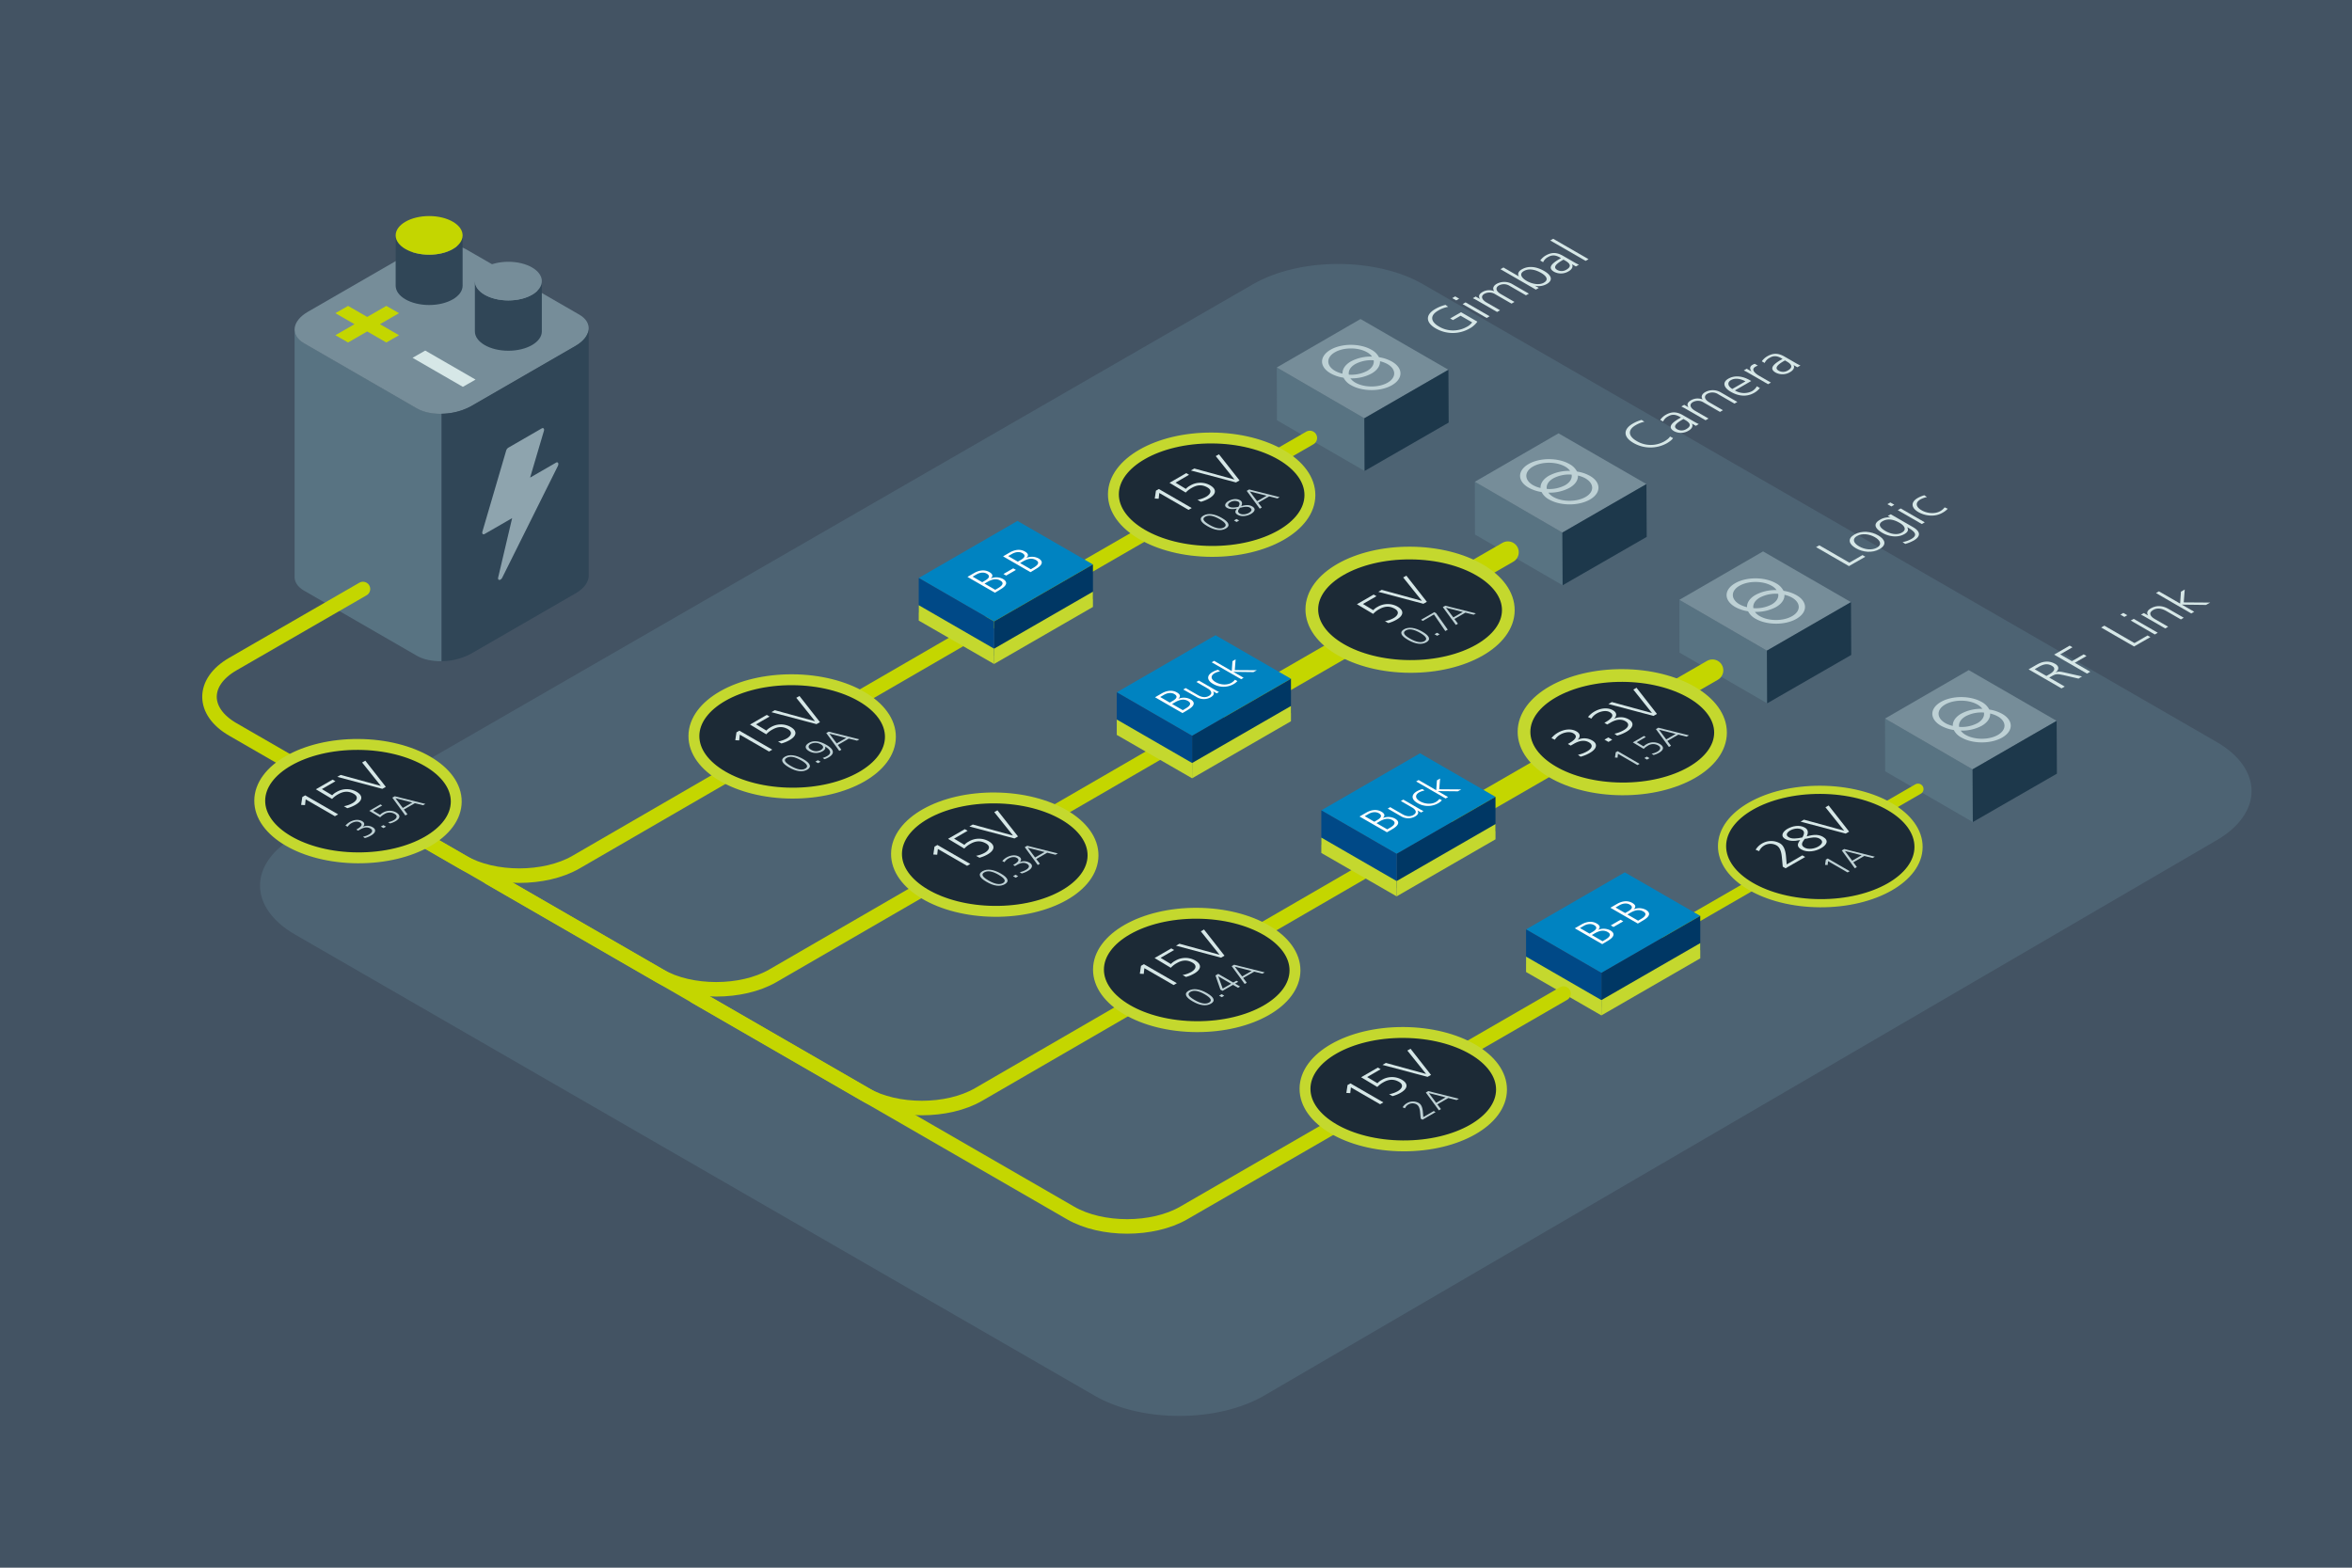 <svg xmlns="http://www.w3.org/2000/svg" viewBox="0 0 1296 864"><defs><style>.cls-1{fill:#435363;}.cls-2{fill:#4d6373;}.cls-10,.cls-15,.cls-19,.cls-3{fill:none;}.cls-10,.cls-19,.cls-3{stroke:#c4d600;stroke-miterlimit:10;}.cls-10,.cls-19,.cls-21,.cls-22,.cls-3,.cls-4{stroke-linecap:round;}.cls-3{stroke-width:8px;}.cls-21,.cls-22,.cls-4{fill:#1c2a36;stroke:#c4d82e;stroke-linejoin:round;}.cls-19,.cls-4{stroke-width:6px;}.cls-5{fill:#d6e7e7;}.cls-6{fill:#bed1d5;}.cls-7{fill:#587382;}.cls-8{fill:#768d99;}.cls-9{fill:#1d384b;}.cls-10{stroke-width:12px;}.cls-11{fill:#0083c1;}.cls-12{fill:#003764;}.cls-13{fill:#004987;}.cls-14{fill:#c4d82e;}.cls-16{fill:#304657;}.cls-17{fill:#8ea4ae;}.cls-18{fill:#c4d600;}.cls-20{fill:#fff;}.cls-21{stroke-width:7px;}.cls-22{stroke-width:4.5px;}</style></defs><g id="Background"><rect class="cls-1" width="1296" height="864"/><path class="cls-2" d="M696.73,769.07c-25.66,15-67.7,15.06-93.42.22L162.58,515.05c-25.73-14.84-25.73-39.12,0-54L690.49,156.61c25.73-14.84,67.83-14.84,93.55,0l437.29,252.26c25.72,14.84,25.78,39.23.13,54.19Z"/></g><g id="Layer_1" data-name="Layer 1"><path class="cls-3" d="M383.1,549.15l93.71,54.1c17.15,9.9,45.2,9.88,62.33,0l214-124"/><path class="cls-3" d="M269.77,483.72l93.71,54.1c17.15,9.9,45.2,9.88,62.33,0l214-123.95"/><path class="cls-3" d="M161.27,421.08,255,475.18c17.14,9.9,45.19,9.88,62.33,0l266.4-154.33"/><ellipse class="cls-4" cx="545.59" cy="468.85" rx="31.25" ry="54.14" transform="matrix(0.01, -1, 1, 0.01, 73.83, 1011.92)"/><path class="cls-5" d="M532.88,477.19l-16.11-9.3-.34,3.17-2.15-.11.65-4.34,1.6-.92,18.13,10.47Z"/><path class="cls-5" d="M537.83,471.66a15.2,15.2,0,0,0,4.79-1.68c2.37-1.37,3.47-3.51.67-5.13-2.5-1.44-5.24-1.71-8.62.24a13.23,13.23,0,0,0-3.33,2.58l-8.94-5.37,9.22-5.32,1.56.9-7.47,4.31,5.69,3.43a8.42,8.42,0,0,1,2.33-1.79,10.93,10.93,0,0,1,11-.22c4.08,2.36,3.21,5.11-.53,7.27a18,18,0,0,1-4.5,1.84Z"/><path class="cls-5" d="M559,462.09l-24.85-6.59,1.88-1.09,22.15,6.08-10.32-12.91,1.75-1L560.94,461Z"/><path class="cls-6" d="M543.59,486c-4-2.28-4.8-4.34-2.22-5.84s6.16-1,10.11,1.29,4.84,4.32,2.22,5.84S547.66,488.37,543.59,486Zm6.7-3.87c-3.48-2-6-2.43-7.9-1.36s-1.14,2.51,2.39,4.55,6.15,2.37,7.88,1.37S553.91,484.25,550.29,482.15Z"/><path class="cls-6" d="M559.65,483.73l-1.46-.84,1.4-.8,1.45.84Z"/><path class="cls-6" d="M561.92,480.68a11.21,11.21,0,0,0,3.46-1.32c1.6-.92,2.31-2.25.56-3.26-1.53-.88-3.36-.7-5.51.54l-1.17.68-1-.6.46-.27c2.91-1.68,3-2.82,1.51-3.67s-3.39-.3-4.72.46a5.81,5.81,0,0,0-2,1.92l-1.23-.59a8.64,8.64,0,0,1,2.35-2c2.1-1.21,4.76-1.66,6.82-.47,1.44.83,1.53,2,.4,3.11l0,0a5.76,5.76,0,0,1,5.43.25c2.16,1.25,1.59,3.1-.86,4.51a13.22,13.22,0,0,1-3.44,1.43Z"/><path class="cls-6" d="M581.59,471.07l-4.53-1.13-6.06,3.5,2,2.62-1.16.66-7.17-9.82,1.34-.78,16.87,4.23Zm-15.24-3.85,4,5.36,5.22-3Z"/><ellipse class="cls-4" cx="436.47" cy="405.85" rx="31.25" ry="54.14" transform="translate(28.29 840.14) rotate(-89.69)"/><path class="cls-5" d="M423.76,414.19l-16.11-9.3-.34,3.17-2.15-.11.65-4.34,1.6-.92,18.13,10.47Z"/><path class="cls-5" d="M428.71,408.66A15.2,15.2,0,0,0,433.5,407c2.37-1.37,3.47-3.51.67-5.13-2.49-1.44-5.24-1.71-8.62.24a13.23,13.23,0,0,0-3.33,2.58l-8.94-5.37L422.5,394l1.56.9-7.47,4.31,5.7,3.43a8.19,8.19,0,0,1,2.32-1.79,10.93,10.93,0,0,1,11-.22c4.08,2.36,3.21,5.11-.53,7.27a18,18,0,0,1-4.5,1.84Z"/><path class="cls-5" d="M449.91,399.09l-24.85-6.59,1.88-1.09,22.16,6.08-10.33-12.91,1.76-1L451.82,398Z"/><path class="cls-6" d="M434.69,422.9c-3.95-2.28-4.81-4.35-2.23-5.84s6.16-1,10.11,1.28,4.85,4.33,2.23,5.84S438.76,425.25,434.69,422.9Zm6.7-3.87c-3.48-2-6-2.43-7.9-1.36s-1.15,2.5,2.39,4.54,6.14,2.38,7.88,1.37S445,421.12,441.39,419Z"/><path class="cls-6" d="M450.74,420.61l-1.45-.84,1.39-.8,1.46.83Z"/><path class="cls-6" d="M454.66,411.49c.37.89-.11,1.78-1.33,2.49a7.54,7.54,0,0,1-7.52,0c-2.39-1.38-2.5-3.15-.05-4.56s5.69-1.17,9.57,1.07c4.35,2.51,4.74,4.91,1.21,6.94a13.17,13.17,0,0,1-2.22,1l-1-.72a9.14,9.14,0,0,0,2.41-1c3.31-1.9,1.12-4-1-5.22ZM446.74,410c-1.63.94-1.56,2.2.18,3.2a5.24,5.24,0,0,0,5.37.16c1.7-1,1.66-2.2,0-3.13A5.82,5.82,0,0,0,446.74,410Z"/><path class="cls-6" d="M472.25,408.19l-4.53-1.12-6.06,3.5,1.95,2.61-1.15.67L455.29,404l1.34-.77,16.86,4.23ZM457,404.34l4.05,5.37,5.22-3Z"/><ellipse class="cls-4" cx="659.39" cy="534.55" rx="31.25" ry="54.14" transform="translate(121.31 1191.06) rotate(-89.69)"/><path class="cls-5" d="M646.68,542.89l-16.11-9.3-.35,3.17-2.15-.11.65-4.34,1.6-.92,18.14,10.47Z"/><path class="cls-5" d="M651.63,537.36a15,15,0,0,0,4.78-1.68c2.38-1.37,3.48-3.51.67-5.13-2.49-1.44-5.24-1.71-8.62.24a13.6,13.6,0,0,0-3.33,2.58L636.2,528l9.21-5.32,1.56.9-7.46,4.31,5.69,3.43a8.34,8.34,0,0,1,2.32-1.79,10.93,10.93,0,0,1,11-.22c4.08,2.36,3.22,5.11-.53,7.27a17.66,17.66,0,0,1-4.5,1.84Z"/><path class="cls-5" d="M672.82,527.79,648,521.2l1.89-1.09L672,526.19l-10.32-12.91,1.75-1,11.29,14.42Z"/><path class="cls-6" d="M657.14,551.87c-3.95-2.29-4.8-4.35-2.22-5.84s6.16-1,10.11,1.28,4.84,4.33,2.22,5.84S661.21,554.22,657.14,551.87Zm6.7-3.87c-3.48-2-6-2.44-7.9-1.36s-1.14,2.5,2.39,4.54,6.14,2.37,7.88,1.37S667.46,550.09,663.84,548Z"/><path class="cls-6" d="M673.2,549.58l-1.46-.84,1.4-.81,1.45.84Z"/><path class="cls-6" d="M682.18,544.39l-2.79-1.61-5.74,3.31-1.18-.68-2.71-7.81,1.51-.87,8.27,4.77,1.77-1,1,.6-1.78,1,2.79,1.61Zm-10.9-6.29,0,0,2.46,6.75,4.65-2.69Z"/><path class="cls-6" d="M695.63,536.63l-4.53-1.13L685,539l2,2.62-1.16.66-7.16-9.82,1.34-.78,16.86,4.23Zm-15.23-3.85,4.05,5.36,5.22-3Z"/><polygon class="cls-7" points="812.74 294.6 861.04 322.56 860.9 293.52 812.66 265.52 812.74 294.6"/><polygon class="cls-8" points="858.78 238.82 812.66 265.52 860.9 293.52 907.23 266.79 858.78 238.82"/><polygon class="cls-9" points="907.37 295.89 861.04 322.56 860.9 293.52 907.23 266.79 907.37 295.89"/><line class="cls-10" x1="679.4" y1="391.81" x2="830.87" y2="304.37"/><polygon class="cls-7" points="925.44 359.67 973.74 387.63 973.6 358.59 925.36 330.59 925.44 359.67"/><polygon class="cls-8" points="971.49 303.89 925.36 330.59 973.6 358.59 1019.93 331.86 971.49 303.89"/><polygon class="cls-9" points="1020.07 360.96 973.74 387.63 973.6 358.59 1019.93 331.86 1020.07 360.96"/><line class="cls-10" x1="804.7" y1="449.62" x2="943.58" y2="369.44"/><polygon class="cls-7" points="1038.77 425.1 1087.07 453.06 1086.93 424.01 1038.69 396.02 1038.77 425.1"/><polygon class="cls-8" points="1084.82 369.32 1038.69 396.02 1086.93 424.01 1133.26 397.29 1084.82 369.32"/><polygon class="cls-9" points="1133.4 426.39 1087.07 453.06 1086.93 424.01 1133.26 397.29 1133.4 426.39"/><polygon class="cls-11" points="728.07 446.61 769.57 470.58 824.05 439.17 782.47 415.16 728.07 446.61"/><polygon class="cls-12" points="824.05 458.07 824.05 439.17 769.57 470.58 769.57 489.51 824.05 458.07"/><polygon class="cls-13" points="728.07 465.59 728.07 446.61 769.57 470.58 769.57 489.51 728.07 465.59"/><polygon class="cls-14" points="824.05 462.57 824.05 454.17 769.57 485.58 769.57 494.01 824.05 462.57"/><polygon class="cls-14" points="728.07 470.09 728.07 461.61 769.57 485.58 769.57 494.01 728.07 470.09"/><polygon class="cls-11" points="615.36 381.54 656.87 405.51 711.35 374.09 669.76 350.09 615.36 381.54"/><polygon class="cls-12" points="711.35 393 711.35 374.09 656.87 405.51 656.87 424.44 711.35 393"/><polygon class="cls-13" points="615.36 400.52 615.36 381.54 656.87 405.51 656.87 424.44 615.36 400.52"/><polygon class="cls-14" points="711.35 397.5 711.35 389.09 656.87 420.51 656.87 428.94 711.35 397.5"/><polygon class="cls-14" points="615.36 405.02 615.36 396.54 656.87 420.51 656.87 428.94 615.36 405.02"/><path class="cls-15" d="M229.71,361.42,167.49,325.5c-7.66-4.43-6.69-12.22,2.15-17.33L227,275.06c8.85-5.1,22.35-5.66,30-1.24l62.22,35.92c7.66,4.42,6.69,12.22-2.15,17.33l-57.35,33.11C250.87,365.28,237.37,365.84,229.71,361.42Z"/><path class="cls-7" d="M229.71,225l-62.22-35.92c-3.58-2.07-5.27-4.87-5.16-7.79h0V317.62h0c-.15,2.95,1.55,5.79,5.16,7.88l62.22,35.92c3.61,2.09,8.53,3.06,13.65,3V228C238.24,228.07,233.32,227.09,229.71,225Z"/><path class="cls-8" d="M229.71,225.09l-62.22-35.92c-7.66-4.43-6.69-12.22,2.15-17.33L227,138.73c8.85-5.1,22.35-5.66,30-1.24l62.22,35.92c7.66,4.42,6.69,12.22-2.15,17.33l-57.35,33.11C250.87,229,237.37,229.51,229.71,225.09Z"/><path class="cls-16" d="M324.38,181.2c-.17,3.31-2.64,6.75-7.31,9.45l-57.35,33.11A34.74,34.74,0,0,1,243.36,228V364.4a34.86,34.86,0,0,0,16.36-4.22l57.35-33.11c4.67-2.7,7.14-6.15,7.31-9.45h0V181.2Z"/><path class="cls-17" d="M306.35,255l-14.25,8.22,7.6-25.73c.35-1.19-.28-1.91-1.21-1.37l-18.38,10.61a2.87,2.87,0,0,0-1.21,1.64l-13.07,44.56c-.35,1.19.29,1.9,1.22,1.36l15.15-8.74-7.68,32.66c-.43,1.83,1.37,1.89,2.27.07l30.59-61.43C308.06,255.46,307.45,254.35,306.35,255Z"/><path class="cls-16" d="M280.11,165.57c-10.18,0-18.44-4.77-18.44-10.65v27.73c0,5.88,8.26,10.65,18.44,10.65s18.45-4.77,18.45-10.65V154.92C298.56,160.8,290.3,165.57,280.11,165.57Z"/><path class="cls-8" d="M280.11,165.57c-10.18,0-18.44-4.77-18.44-10.65s8.26-10.65,18.44-10.65,18.45,4.77,18.45,10.65S290.3,165.57,280.11,165.57Z"/><path class="cls-16" d="M236.47,140.37c-10.19,0-18.45-4.77-18.45-10.65v27.73c0,5.88,8.26,10.65,18.45,10.65s18.44-4.77,18.44-10.65V129.72C254.91,135.6,246.65,140.37,236.47,140.37Z"/><path class="cls-18" d="M236.47,140.37c-10.19,0-18.45-4.77-18.45-10.65s8.26-10.65,18.45-10.65,18.44,4.77,18.44,10.65S246.65,140.37,236.47,140.37Z"/><path class="cls-18" d="M184.8,184.75l10.53-6.08-10.53-6.08,7-4,10.54,6.08,10.53-6.08,7,4-10.53,6.08,10.53,6.08-7,4-10.53-6.08-10.54,6.08Z"/><path class="cls-5" d="M227.32,197.2l7-4,27.72,16-7,4Z"/><line class="cls-19" x1="918.09" y1="515.01" x2="1056.9" y2="434.87"/><path class="cls-20" d="M764.23,458.68,749.12,450l3.59-2.07c3-1.76,6-2,8.46-.59,1.93,1.12,2.19,2.29.71,3.57l0,0a7.83,7.83,0,0,1,6.78.24c3,1.75,2,3.8-1.48,5.83Zm-5.32-6.75c2.71-1.56,2.44-2.81.84-3.73s-3.74-.72-5.74.44L752,449.83l5.3,3.06Zm7,4.28c3.12-1.8,3.09-3.19,1.36-4.19-2.17-1.25-4.41-.88-7.27.78l-1.51.86,5.91,3.42Z"/><path class="cls-20" d="M783.08,447.8l-2-1.14-.05,0c.87,1.3.38,2.35-1.32,3.34a7.72,7.72,0,0,1-7.94-.27l-7.1-4.1,1.36-.78,6.75,3.9c1.54.89,3.81,1.7,6,.45,2.52-1.46,1-3.2-.71-4.17l-6.17-3.56,1.35-.78,9.22,5.32c.46.27,1.48.8,1.91,1Z"/><path class="cls-20" d="M794.52,441.05a8.55,8.55,0,0,1-2.41,1.83,11.31,11.31,0,0,1-11.05-.29c-3.51-2-3.5-4.65-.36-6.46a13.33,13.33,0,0,1,3.08-1.28l1.19.81a10.77,10.77,0,0,0-2.93,1c-2.62,1.52-2.16,3.5.51,5,2.42,1.4,6.05,1.83,8.59.37a6.81,6.81,0,0,0,2-1.72Z"/><path class="cls-20" d="M803.33,436.11,792.24,436l5.67,3.28-1.35.78-16.24-9.37,1.36-.79,9.72,5.62.38-5.45,1.74-1-.47,5.91,12.15.09Z"/><path class="cls-20" d="M651.56,393l-15.1-8.72,3.59-2.08c3-1.75,6-2,8.45-.58,1.93,1.11,2.2,2.28.71,3.56l0,0a7.77,7.77,0,0,1,6.77.24c3,1.74,2,3.8-1.48,5.82Zm-5.32-6.75c2.71-1.57,2.45-2.81.84-3.74s-3.73-.71-5.73.44l-2.07,1.19,5.3,3.07Zm7,4.27c3.12-1.8,3.1-3.18,1.37-4.18-2.17-1.25-4.41-.88-7.27.77l-1.51.87,5.91,3.41Z"/><path class="cls-20" d="M670.41,382.11l-2-1.14,0,0c.87,1.29.38,2.35-1.32,3.33a7.69,7.69,0,0,1-7.94-.26L652,380l1.35-.78,6.75,3.9c1.54.88,3.81,1.7,6,.44,2.52-1.45,1-3.2-.71-4.16l-6.17-3.56,1.36-.78,9.22,5.32c.45.26,1.47.8,1.9,1Z"/><path class="cls-20" d="M681.85,375.35a8.86,8.86,0,0,1-2.4,1.84,11.31,11.31,0,0,1-11.05-.29c-3.51-2-3.5-4.65-.36-6.47a13.14,13.14,0,0,1,3.08-1.28l1.19.82a10.65,10.65,0,0,0-2.93,1c-2.63,1.51-2.16,3.49.5,5,2.42,1.4,6,1.83,8.59.37a7,7,0,0,0,2-1.72Z"/><path class="cls-20" d="M690.67,370.41l-11.1-.14,5.68,3.27-1.36.79L667.66,365l1.35-.78,9.72,5.61.38-5.44,1.74-1-.46,5.92,12.15.08Z"/><polygon class="cls-11" points="840.89 512.22 882.39 536.18 936.88 504.77 895.29 480.77 840.89 512.22"/><polygon class="cls-12" points="936.88 523.67 936.88 504.77 882.39 536.18 882.39 555.12 936.88 523.67"/><polygon class="cls-13" points="840.89 531.2 840.89 512.22 882.39 536.18 882.39 555.12 840.89 531.2"/><polygon class="cls-14" points="936.88 528.17 936.88 519.77 882.39 551.18 882.39 559.62 936.88 528.17"/><polygon class="cls-14" points="840.89 535.7 840.89 527.22 882.39 551.18 882.39 559.62 840.89 535.7"/><path class="cls-20" d="M882.86,520.34l-15.11-8.73,3.6-2.07c3-1.75,6-2,8.45-.58,1.93,1.11,2.19,2.28.71,3.56l0,0a7.8,7.8,0,0,1,6.78.23c3,1.75,2,3.81-1.48,5.83Zm-5.32-6.75c2.71-1.57,2.44-2.82.84-3.74s-3.74-.72-5.74.44l-2.06,1.19,5.3,3.06Zm7,4.27c3.12-1.8,3.09-3.19,1.36-4.18-2.16-1.25-4.41-.88-7.27.77l-1.5.87,5.9,3.41Z"/><path class="cls-20" d="M889.05,510.89l-1.49-.87,5.4-3.11,1.49.86Z"/><path class="cls-20" d="M902.47,509l-15.11-8.72,3.59-2.07c3-1.75,6-2,8.46-.59,1.93,1.12,2.19,2.29.71,3.57l0,0a7.83,7.83,0,0,1,6.78.24c3,1.75,2,3.8-1.48,5.83Zm-5.32-6.74c2.71-1.57,2.44-2.82.84-3.74s-3.74-.72-5.74.44l-2.06,1.19,5.3,3.06Zm7,4.27c3.12-1.8,3.09-3.19,1.36-4.19-2.17-1.25-4.41-.88-7.27.78l-1.51.87,5.91,3.41Z"/><ellipse class="cls-21" cx="776.94" cy="336.02" rx="31.25" ry="54.14" transform="translate(436.76 1111.16) rotate(-89.69)"/><path class="cls-5" d="M763.13,342.33a15.22,15.22,0,0,0,4.78-1.68c2.37-1.37,3.48-3.51.67-5.13-2.49-1.44-5.24-1.71-8.62.24a13.23,13.23,0,0,0-3.33,2.58L747.69,333l9.22-5.32,1.56.9L751,332.86l5.69,3.43A8.19,8.19,0,0,1,759,334.5a11,11,0,0,1,11-.22c4.08,2.36,3.21,5.11-.53,7.27a18.2,18.2,0,0,1-4.5,1.85Z"/><path class="cls-5" d="M784.32,332.76l-24.85-6.59,1.88-1.09,22.16,6.08-10.33-12.9,1.76-1,11.29,14.42Z"/><path class="cls-6" d="M775.85,352.67c-4-2.28-4.81-4.34-2.23-5.83s6.16-1,10.11,1.28,4.85,4.33,2.23,5.84S779.92,355,775.85,352.67Zm6.7-3.86c-3.49-2-6-2.44-7.9-1.36S773.5,350,777,352s6.14,2.37,7.88,1.37S786.17,350.9,782.55,348.81Z"/><path class="cls-6" d="M791.9,350.39l-1.45-.84,1.39-.81,1.46.84Z"/><path class="cls-6" d="M796.4,347.79l-6.26-9.15L784,342.2l-1-.6,7.34-4.23,1,.6,6.4,9.06Z"/><path class="cls-6" d="M812,338.76l-4.53-1.12-6.06,3.5,1.94,2.61-1.15.67-7.17-9.83,1.35-.77,16.86,4.23Zm-15.24-3.84,4.05,5.36,5.22-3Z"/><ellipse class="cls-22" cx="1002.98" cy="466.52" rx="31.25" ry="54.14" transform="translate(531.08 1466.98) rotate(-89.69)"/><path class="cls-5" d="M983.89,478.54l-1.56-.9-.5-5.32c-.33-3.53-1.29-5.49-3-6.45a6.87,6.87,0,0,0-6.5,0,6.78,6.78,0,0,0-3,3.23l-1.94-.77a9.7,9.7,0,0,1,3.32-3.33,9.9,9.9,0,0,1,10-.26c1.64.94,3,2.81,3.41,7.15l.38,4.52,8.63-5,1.56.9Z"/><path class="cls-5" d="M1004.55,461.24c3.41,2,2,4.45-1.16,6.25-2.86,1.66-7.49,2.59-10.82.67-2.28-1.32-2.55-2.82-.62-5.16-3.47.71-6.21.56-8.24-.61-3.07-1.77-1-4.33,1.19-5.58,2.73-1.58,6.61-2.41,9.63-.67,1.74,1,2.08,2.61,1,4.82C999.75,459.75,1002.24,459.91,1004.55,461.24Zm-11.65-4c-1.87-1.08-4.69-.56-6.47.47s-2.78,2.56-.78,3.72c1.68,1,4.14.81,7.48.12C994.42,459.42,994.33,458.08,992.9,457.26Zm1.56,5.07-.7,1c-1.13,1.56-1.2,2.8.57,3.82,2.1,1.21,5.49.63,7.5-.53,2.33-1.34,3.12-3.06.78-4.41-2.05-1.18-5-.49-7.2,0Z"/><path class="cls-5" d="M1017,459.42l-24.85-6.59,1.88-1.09,22.15,6.08-10.32-12.91,1.75-1,11.3,14.42Z"/><path class="cls-6" d="M1018.05,480.82l-10.74-6.2-.23,2.11-1.44-.07.44-2.89,1.06-.62,12.1,7Z"/><path class="cls-6" d="M1031.83,472.87l-4.54-1.13-6.06,3.5,1.95,2.62-1.15.66-7.17-9.82,1.34-.78,16.87,4.23ZM1016.59,469l4,5.36,5.22-3Z"/><ellipse class="cls-21" cx="893.86" cy="403.52" rx="31.25" ry="54.14" transform="translate(485.55 1295.2) rotate(-89.69)"/><path class="cls-5" d="M869.48,416a17.44,17.44,0,0,0,5.2-2c2.4-1.39,3.45-3.38.83-4.89-2.29-1.32-5-1.06-8.26.81l-1.76,1-1.56-.9.7-.4c4.37-2.52,4.46-4.23,2.25-5.5-2-1.16-5.08-.46-7.07.69a8.49,8.49,0,0,0-3.06,2.88l-1.85-.89a12.5,12.5,0,0,1,3.54-3c3.15-1.81,7.13-2.5,10.22-.71,2.16,1.24,2.3,3,.6,4.67l0,0a8.62,8.62,0,0,1,8.13.37c3.25,1.87,2.39,4.65-1.28,6.77a19.82,19.82,0,0,1-5.17,2.14Z"/><path class="cls-5" d="M886.29,408.9l-2.19-1.26,2.09-1.21,2.19,1.26Z"/><path class="cls-5" d="M889.6,404.37a17.22,17.22,0,0,0,5.19-2c2.41-1.38,3.46-3.37.83-4.89q-3.42-2-8.25.81l-1.76,1-1.56-.91.7-.4c4.36-2.52,4.46-4.22,2.25-5.5-2-1.15-5.08-.45-7.07.69a8.7,8.7,0,0,0-3.07,2.88l-1.84-.88a12.58,12.58,0,0,1,3.53-3c3.15-1.82,7.14-2.5,10.23-.71,2.16,1.24,2.29,3,.6,4.66l0,0a8.65,8.65,0,0,1,8.13.38c3.25,1.87,2.38,4.65-1.28,6.77a20.53,20.53,0,0,1-5.17,2.14Z"/><path class="cls-5" d="M911.12,394.56,886.27,388l1.89-1.08L910.31,393,900,380.05l1.76-1L913,393.45Z"/><path class="cls-6" d="M902.28,421.66l-10.74-6.2-.23,2.11-1.44-.07.44-2.89,1.07-.62,12.09,7Z"/><path class="cls-6" d="M907.51,418.64l-1.45-.84,1.39-.81,1.46.85Z"/><path class="cls-6" d="M910.05,415.39a9.91,9.91,0,0,0,3.19-1.12c1.59-.91,2.32-2.34.45-3.42a5.31,5.31,0,0,0-5.75.16,9.25,9.25,0,0,0-2.22,1.72l-6-3.58,6.15-3.55,1,.6-5,2.88,3.8,2.29a5.61,5.61,0,0,1,1.54-1.2,7.34,7.34,0,0,1,7.33-.15c2.72,1.57,2.14,3.41-.36,4.85a11.85,11.85,0,0,1-3,1.23Z"/><path class="cls-6" d="M929.35,406l-4.53-1.13-6.06,3.5,2,2.62-1.15.67-7.17-9.83,1.34-.77,16.86,4.22Zm-15.23-3.85,4,5.36,5.22-3Z"/><path class="cls-3" d="M200,324.62,128.29,366c-17.14,9.91-17.14,26.11,0,36l461.62,266.5c17.15,9.9,45.2,9.89,62.35,0L861.52,547.59"/><polygon class="cls-7" points="703.62 231.6 751.92 259.56 751.78 230.52 703.54 202.52 703.62 231.6"/><polygon class="cls-8" points="749.67 175.82 703.54 202.52 751.78 230.52 798.11 203.79 749.67 175.82"/><polygon class="cls-9" points="798.25 232.89 751.92 259.56 751.78 230.52 798.11 203.79 798.25 232.89"/><path class="cls-5" d="M804.81,174l-4.18,2.41-1.56-.9,6-3.44,9,5.2a13.06,13.06,0,0,1-4.46,3.87,18.67,18.67,0,0,1-18.5-.15c-5.45-3.16-5.91-7.42-.29-10.67a21,21,0,0,1,5.69-2.29l1.46,1.08a16.11,16.11,0,0,0-5.56,2.1c-4.75,2.74-4,6.18.49,8.75a15.19,15.19,0,0,0,15.12.29,8.7,8.7,0,0,0,3.18-2.58Z"/><path class="cls-5" d="M802.41,165.55l-2.19-1.26,1.63-.94,2.19,1.27Zm16.78,9.69-13.25-7.65,1.63-.94,13.25,7.65Z"/><path class="cls-5" d="M840.83,162.75l-8.83-5.1a5.9,5.9,0,0,0-6.12-.31c-1.83,1.06-1.93,3,1.27,4.82l7.35,4.24-1.62.94-8.84-5.1a5.89,5.89,0,0,0-6.11-.31c-2.07,1.2-1.62,3.16,1.21,4.79l7.41,4.28-1.63.93-11.17-6.45c-.54-.31-1.56-.84-2.18-1.14l1.57-.91,2.24,1.29h.08c-1-1.63-.33-2.78,1.5-3.84a7.3,7.3,0,0,1,6.32-.41l.05,0c-1.07-1.42-.48-3,1.41-4.05a8.75,8.75,0,0,1,8.57.15l9.15,5.28Z"/><path class="cls-5" d="M846.28,159.61l-19.49-11.25,1.63-.94,8.47,4.89.05,0c-.78-1.14-.43-2.69,1.56-3.84,3.64-2.1,8-1.63,12.36.87,4.1,2.37,5,5.12,1.51,7.14a9.05,9.05,0,0,1-6.52,1l-.05,0,2.1,1.22Zm2.8-9.27c-3-1.71-6.57-2.6-9.44-.94s-.93,4,1.64,5.44c2.8,1.62,6.77,2.48,9.43.95C853.21,154.34,852.61,152.38,849.08,150.34Z"/><path class="cls-5" d="M868.35,146.86l-2.13-1.23-.05,0c.81,1.27,0,2.83-1.74,3.83a8.08,8.08,0,0,1-8.08.34c-3.35-1.94-2.09-4.16,3-7.08l.8-.47-.7-.4c-2.84-1.63-4.78-1.14-6.38-.22a6,6,0,0,0-2.78,2.87l-1.58-.92a9.34,9.34,0,0,1,3-2.76c3.43-2,6.31-1.69,9.53.17l6.73,3.88c.44.26,1.51.81,2.05,1Zm-6.83-3.77-.75.44c-4.9,2.83-4.35,4.28-2.69,5.24a5,5,0,0,0,5.13-.2c2-1.18,3-2.79-.7-4.9Z"/><path class="cls-5" d="M873.7,143.77l-19.49-11.24,1.63-.94,19.48,11.25Z"/><path class="cls-5" d="M921.85,241.43c-.3.75-1.77,1.93-3.35,2.84a18.63,18.63,0,0,1-18.49-.19c-5.54-3.19-5.79-7.45-.27-10.64a18.93,18.93,0,0,1,4.81-2l1.56,1a15.74,15.74,0,0,0-4.81,1.88c-4.59,2.65-4.06,6.09.49,8.72a15.17,15.17,0,0,0,15.15.31c1.6-.93,2.92-2,3.25-2.78Z"/><path class="cls-5" d="M934.46,234.7l-2.13-1.23-.06,0c.81,1.27,0,2.82-1.74,3.82a8.07,8.07,0,0,1-8.08.35c-3.35-1.94-2.09-4.17,3-7.09l.8-.46-.7-.4c-2.83-1.64-4.77-1.15-6.37-.23a6,6,0,0,0-2.78,2.87l-1.59-.91a9.4,9.4,0,0,1,3-2.77c3.43-2,6.31-1.69,9.53.17l6.73,3.89c.44.25,1.5.81,2,1Zm-6.84-3.77-.74.43c-4.91,2.83-4.36,4.29-2.7,5.25a5,5,0,0,0,5.13-.2c2-1.18,3-2.8-.7-4.91Z"/><path class="cls-5" d="M955.71,222.43l-8.84-5.1a5.88,5.88,0,0,0-6.11-.31c-1.83,1.06-1.93,3,1.27,4.81l7.35,4.25-1.63.94-8.83-5.1a5.85,5.85,0,0,0-6.11-.31c-2.07,1.19-1.62,3.15,1.21,4.79l7.41,4.27-1.63.94-11.17-6.45c-.55-.32-1.56-.84-2.18-1.14l1.57-.91,2.24,1.29h.07c-1-1.64-.32-2.79,1.51-3.84a7.26,7.26,0,0,1,6.32-.41l.05,0c-1.07-1.42-.48-3,1.41-4.05a8.7,8.7,0,0,1,8.57.15l9.14,5.28Z"/><path class="cls-5" d="M969.72,213.85a10.47,10.47,0,0,1-3.12,2.65c-3.84,2.22-8.35,2.06-12.9-.57-4-2.31-4.74-5.27-1.38-7.21s7.6-1.66,11.94.85l.7.4-9,5.2a9.66,9.66,0,0,0,9.41.43,7.36,7.36,0,0,0,2.7-2.71Zm-7.94-3.66c-2.94-1.66-5.89-1.91-8-.7s-1.82,3.33.75,4.88Z"/><path class="cls-5" d="M974.22,211.74l-11.41-6.59c-.33-.19-1.17-.64-1.94-1l1.62-.94,2.55,1.47.05,0c-1.1-1.5-.89-2.78.53-3.6a6.88,6.88,0,0,1,1.29-.57l1.71,1a6.78,6.78,0,0,0-1.32.58c-2.5,1.45-.65,3.44,2,5l6.52,3.77Z"/><path class="cls-5" d="M990.38,202.41l-2.13-1.23,0,0c.81,1.27,0,2.82-1.74,3.82a8.06,8.06,0,0,1-8.08.35c-3.35-1.94-2.09-4.16,3-7.09l.8-.46-.7-.4c-2.84-1.64-4.78-1.15-6.38-.22a5.94,5.94,0,0,0-2.78,2.86l-1.58-.91a9.34,9.34,0,0,1,3-2.76c3.44-2,6.31-1.7,9.53.16l6.73,3.89c.44.25,1.51.81,2.05,1Zm-6.83-3.77-.75.43c-4.9,2.84-4.35,4.29-2.69,5.25a5,5,0,0,0,5.13-.2c2-1.18,3-2.79-.7-4.91Z"/><path class="cls-5" d="M1018.81,312l-18.13-10.47,1.78-1,16.58,9.57,7.23-4.17,1.56.9Z"/><path class="cls-5" d="M1022.62,302.14c-3.9-2.25-4.82-5.22-.79-7.55s9.24-1.76,13.08.46,4.92,5.17.79,7.55S1026.41,304.33,1022.62,302.14Zm10.51-6.06c-3.07-1.77-7.06-2.32-9.92-.66-2.61,1.5-2.13,3.78,1.19,5.7,3.14,1.81,7.11,2.28,9.9.67S1036.25,297.88,1033.13,296.08Z"/><path class="cls-5" d="M1050.84,290.5l0,0c.91,1.39.56,2.68-1.41,3.81-4,2.33-9,1.23-12.17-.62-4.47-2.58-5-5.09-1.52-7.13a8.74,8.74,0,0,1,5.93-1.32l.05,0-1.51-.87,1.63-.94,12.21,7.05c4.13,2.38,4.56,5,.48,7.4a21.89,21.89,0,0,1-4.68,1.89l-1.51-1a15.56,15.56,0,0,0,4.81-1.7c3.67-2.11,2.23-3.95-1.84-6.31Zm-4.08-2.32c-3.71-2.15-6.77-2.45-9.43-.92s-1.64,3.53,1.66,5.43c2.75,1.59,6.36,2.36,9,.83C1050.9,291.85,1049.28,289.63,1046.76,288.18Z"/><path class="cls-5" d="M1042.18,279.12l-2.18-1.26,1.62-.94,2.19,1.26Zm16.78,9.69-13.25-7.65,1.63-.94,13.25,7.65Z"/><path class="cls-5" d="M1073.24,280.39a10.81,10.81,0,0,1-2.89,2.21c-4.31,2.49-9.62,1.74-13.26-.36-4.21-2.43-4.2-5.58-.43-7.76a16.2,16.2,0,0,1,3.69-1.53l1.44,1a13,13,0,0,0-3.52,1.25c-3.15,1.82-2.6,4.2.6,6.05,2.91,1.67,7.26,2.19,10.31.43a8.14,8.14,0,0,0,2.37-2.06Z"/><path class="cls-5" d="M1145.31,374l-8.22-1.91c-3.4-.8-4.46-.64-6.09.3l-1.83,1.06,8.55,4.94-1.78,1L1117.8,368.9l4.65-2.68c3.25-1.88,6.72-2.23,10-.35,2.31,1.33,2.22,3.21.21,4.74l0,0c1.55-.69,2.56-.52,4.58-.07l10,2.26Zm-15.76-2.57c1.86-1.07,3.74-3,1.09-4.5-2.39-1.38-4.46-1-7.23.57l-2.27,1.32,6.47,3.73Z"/><path class="cls-5" d="M1150,371.25l-18.14-10.47,8.58-4.95,1.55.9-6.79,3.92,6.47,3.74,6.48-3.75,1.56.91-6.48,3.74,8.55,4.93Z"/><path class="cls-5" d="M1175.91,356.3l-18.14-10.47,1.78-1,16.58,9.57,7.23-4.17,1.56.89Z"/><path class="cls-5" d="M1170.56,340l-2.18-1.27,1.62-.93,2.19,1.26Zm16.78,9.68L1174.09,342l1.63-.93,13.25,7.65Z"/><path class="cls-5" d="M1201.73,341.39l-8.09-4.66c-2.64-1.53-5.08-1.78-7.2-.56-3,1.72-1.25,3.79.91,5l7.35,4.25-1.62.93-11-6.34c-.85-.49-1.74-1-2.36-1.24l1.58-.91,2.36,1.36,0,0c-1.07-1.57-.43-2.84,1.59-4,3.23-1.87,6.65-1.35,9.58.34l8.47,4.89Z"/><path class="cls-5" d="M1215.57,333.4l-13.32-.17,6.81,3.93-1.63.94L1188,326.85l1.62-.94,11.67,6.73.45-6.53,2.1-1.21-.56,7.1,14.58.1Z"/><line class="cls-3" x1="579.03" y1="323.76" x2="721.75" y2="241.37"/><ellipse class="cls-4" cx="773.19" cy="600.25" rx="31.25" ry="54.14" transform="translate(168.8 1370.21) rotate(-89.69)"/><path class="cls-5" d="M760.47,608.59l-16.11-9.3-.34,3.17-2.15-.11.65-4.34,1.6-.92,18.13,10.47Z"/><path class="cls-5" d="M765.43,603.06a15.13,15.13,0,0,0,4.78-1.68c2.37-1.37,3.48-3.51.67-5.13-2.49-1.44-5.24-1.71-8.62.24a13.23,13.23,0,0,0-3.33,2.58L750,593.7l9.22-5.32,1.56.9-7.46,4.31L759,597a8.34,8.34,0,0,1,2.32-1.79,10.93,10.93,0,0,1,11-.22c4.08,2.36,3.21,5.11-.53,7.27a17.81,17.81,0,0,1-4.5,1.84Z"/><path class="cls-5" d="M786.62,593.49l-24.85-6.59,1.89-1.09,22.15,6.08L775.48,579l1.76-1,11.29,14.42Z"/><path class="cls-6" d="M783.84,617.1l-1-.6-.33-3.55c-.22-2.36-.86-3.67-2-4.31a4.55,4.55,0,0,0-4.33,0,4.47,4.47,0,0,0-2,2.15l-1.3-.51a6.37,6.37,0,0,1,2.22-2.22,6.58,6.58,0,0,1,6.65-.18c1.09.63,2,1.88,2.27,4.77l.26,3,5.75-3.32,1,.6Z"/><path class="cls-6" d="M802.59,606.27l-4.53-1.12-6.07,3.5,2,2.61-1.15.67-7.17-9.82,1.34-.78,16.87,4.23Zm-15.24-3.84,4,5.36,5.22-3Z"/><path class="cls-6" d="M1092,386.9c-6.26-3.61-16.38-3.63-22.6,0s-6.18,9.43.07,13.05a20.92,20.92,0,0,0,7.12,2.38,9.8,9.8,0,0,0,4.13,4.11c6.26,3.62,16.38,3.63,22.6,0s6.18-9.43-.07-13a21.15,21.15,0,0,0-7.12-2.39A9.91,9.91,0,0,0,1092,386.9Zm-20.1,11.61c-4.91-2.83-4.93-7.43-.06-10.24s12.83-2.8,17.73,0a8.7,8.7,0,0,1,2.76,2.39,23.19,23.19,0,0,0-11.68,2.67c-3.21,1.85-4.74,4.3-4.62,6.74A15.69,15.69,0,0,1,1071.86,398.51Zm21.3-5.81c.37,2.09-.82,4.25-3.57,5.84a18.59,18.59,0,0,1-10.11,2.06c-.37-2.08.81-4.24,3.57-5.83A18.66,18.66,0,0,1,1093.16,392.7Zm7.62,2.1c4.91,2.83,4.93,7.42.06,10.24s-12.83,2.8-17.73,0a8.46,8.46,0,0,1-2.76-2.38A23.19,23.19,0,0,0,1092,400c3.21-1.85,4.74-4.31,4.62-6.74A15,15,0,0,1,1100.78,394.8Z"/><path class="cls-6" d="M978.63,321.47c-6.26-3.61-16.37-3.63-22.59,0s-6.19,9.43.07,13.05a20.85,20.85,0,0,0,7.12,2.38,9.79,9.79,0,0,0,4.13,4.11c6.26,3.61,16.37,3.63,22.59,0s6.19-9.43-.07-13a20.72,20.72,0,0,0-7.12-2.39A9.85,9.85,0,0,0,978.63,321.47Zm-20.1,11.61c-4.91-2.83-4.93-7.43-.06-10.24s12.83-2.8,17.74,0a8.54,8.54,0,0,1,2.75,2.39,23,23,0,0,0-11.67,2.67c-3.21,1.85-4.74,4.3-4.63,6.74A15.69,15.69,0,0,1,958.53,333.08Zm21.3-5.81c.38,2.09-.81,4.25-3.57,5.84a18.57,18.57,0,0,1-10.11,2.06c-.37-2.09.82-4.25,3.57-5.84A18.69,18.69,0,0,1,979.83,327.27Zm7.63,2.1c4.9,2.83,4.93,7.42,0,10.23s-12.83,2.8-17.73,0a8.53,8.53,0,0,1-2.75-2.38,23.28,23.28,0,0,0,11.67-2.67c3.21-1.86,4.74-4.31,4.62-6.74A15,15,0,0,1,987.46,329.37Z"/><path class="cls-6" d="M864.83,255.77c-6.25-3.61-16.37-3.63-22.59,0s-6.19,9.43.07,13a20.72,20.72,0,0,0,7.12,2.39,9.79,9.79,0,0,0,4.13,4.11c6.26,3.61,16.38,3.63,22.59,0s6.19-9.43-.07-13a20.66,20.66,0,0,0-7.11-2.39A9.88,9.88,0,0,0,864.83,255.77Zm-20.1,11.61c-4.9-2.84-4.93-7.43-.05-10.24s12.83-2.8,17.73,0a8.58,8.58,0,0,1,2.76,2.39,23.18,23.18,0,0,0-11.68,2.66c-3.21,1.86-4.74,4.31-4.62,6.75A15.63,15.63,0,0,1,844.73,267.38ZM866,261.57c.37,2.09-.82,4.25-3.57,5.84a18.69,18.69,0,0,1-10.11,2.06c-.37-2.09.81-4.25,3.57-5.84A18.66,18.66,0,0,1,866,261.57Zm7.62,2.09c4.91,2.84,4.93,7.43.06,10.24s-12.83,2.8-17.74,0a8.54,8.54,0,0,1-2.75-2.39,23.08,23.08,0,0,0,11.68-2.67c3.2-1.85,4.74-4.3,4.62-6.74A15.69,15.69,0,0,1,873.66,263.66Z"/><path class="cls-6" d="M755.72,192.77c-6.26-3.61-16.38-3.63-22.6,0s-6.18,9.43.07,13a20.72,20.72,0,0,0,7.12,2.39,9.85,9.85,0,0,0,4.13,4.11c6.26,3.61,16.38,3.63,22.6,0s6.18-9.43-.08-13a20.59,20.59,0,0,0-7.11-2.39A9.91,9.91,0,0,0,755.72,192.77Zm-20.1,11.61c-4.91-2.84-4.93-7.43-.06-10.24s12.83-2.8,17.73,0a8.58,8.58,0,0,1,2.76,2.39,23.18,23.18,0,0,0-11.68,2.66c-3.21,1.86-4.74,4.31-4.62,6.75A15.56,15.56,0,0,1,735.62,204.38Zm21.3-5.81c.37,2.09-.82,4.25-3.57,5.84a18.69,18.69,0,0,1-10.11,2.06c-.37-2.09.81-4.25,3.57-5.84A18.66,18.66,0,0,1,756.92,198.57Zm7.62,2.09c4.91,2.84,4.93,7.43.06,10.24s-12.83,2.8-17.74,0a8.54,8.54,0,0,1-2.75-2.39,23.08,23.08,0,0,0,11.68-2.67c3.21-1.85,4.74-4.3,4.62-6.74A15.69,15.69,0,0,1,764.54,200.66Z"/><polygon class="cls-11" points="506.24 318.54 547.75 342.51 602.23 311.09 560.64 287.09 506.24 318.54"/><polygon class="cls-12" points="602.23 330 602.23 311.09 547.75 342.51 547.75 361.44 602.23 330"/><polygon class="cls-13" points="506.24 337.52 506.24 318.54 547.75 342.51 547.75 361.44 506.24 337.52"/><polygon class="cls-14" points="602.23 334.5 602.23 326.09 547.75 357.51 547.75 365.94 602.23 334.5"/><polygon class="cls-14" points="506.24 342.02 506.24 333.54 547.75 357.51 547.75 365.94 506.24 342.02"/><path class="cls-20" d="M548.21,326.66l-15.11-8.72,3.6-2.08c3-1.75,6-2,8.45-.58,1.93,1.11,2.19,2.28.71,3.56l0,0a7.78,7.78,0,0,1,6.77.24c3,1.74,2,3.8-1.48,5.82Zm-5.32-6.75c2.71-1.56,2.44-2.81.84-3.74s-3.73-.71-5.73.44l-2.07,1.19,5.3,3.07Zm7,4.27c3.12-1.8,3.09-3.18,1.36-4.18-2.16-1.25-4.4-.88-7.27.77l-1.5.87,5.91,3.41Z"/><path class="cls-20" d="M554.41,317.21l-1.5-.86,5.4-3.12,1.5.86Z"/><path class="cls-20" d="M567.82,315.34l-15.11-8.72,3.6-2.08c3-1.75,6-2,8.45-.58,1.93,1.11,2.19,2.28.71,3.56l0,0a7.83,7.83,0,0,1,6.78.23c3,1.75,2,3.81-1.48,5.83Zm-5.32-6.75c2.71-1.57,2.44-2.81.84-3.74s-3.74-.71-5.74.44l-2.06,1.19,5.3,3.07Zm7,4.27c3.12-1.8,3.09-3.18,1.36-4.18-2.16-1.25-4.41-.88-7.27.77l-1.5.87,5.91,3.41Z"/><ellipse class="cls-4" cx="197.25" cy="441.51" rx="31.25" ry="54.14" transform="translate(-245.31 636.39) rotate(-89.69)"/><path class="cls-5" d="M184.54,449.84l-16.11-9.29-.35,3.17-2.15-.11.65-4.34,1.6-.92,18.14,10.47Z"/><path class="cls-5" d="M189.49,444.32a15,15,0,0,0,4.78-1.69c2.38-1.37,3.48-3.5.67-5.12-2.49-1.44-5.24-1.72-8.62.24a13.6,13.6,0,0,0-3.33,2.58L174.05,435l9.22-5.33,1.56.9-7.46,4.31,5.69,3.44a8.34,8.34,0,0,1,2.32-1.79,10.93,10.93,0,0,1,11-.22c4.08,2.35,3.22,5.1-.53,7.26a18,18,0,0,1-4.5,1.85Z"/><path class="cls-5" d="M210.68,434.75l-24.85-6.59,1.89-1.09,22.15,6.08-10.33-12.91,1.76-1,11.29,14.42Z"/><path class="cls-6" d="M200,461.15a11.21,11.21,0,0,0,3.46-1.32c1.61-.92,2.31-2.25.56-3.26-1.53-.88-3.36-.7-5.51.54l-1.17.68-1-.6.46-.27c2.91-1.68,3-2.82,1.5-3.67s-3.38-.3-4.71.46a5.81,5.81,0,0,0-2,1.92l-1.23-.59a8.49,8.49,0,0,1,2.35-2c2.1-1.21,4.76-1.66,6.82-.47,1.44.83,1.53,2,.4,3.11l0,0a5.76,5.76,0,0,1,5.43.25c2.16,1.25,1.59,3.1-.86,4.51a13.14,13.14,0,0,1-3.45,1.43Z"/><path class="cls-6" d="M211.31,456.39l-1.46-.84,1.4-.81,1.45.84Z"/><path class="cls-6" d="M213.85,453.14A10.09,10.09,0,0,0,217,452c1.58-.91,2.32-2.34.45-3.42a5.33,5.33,0,0,0-5.76.16,9.2,9.2,0,0,0-2.21,1.72l-6-3.58,6.14-3.55,1,.6-5,2.88,3.79,2.28a5.73,5.73,0,0,1,1.55-1.19,7.29,7.29,0,0,1,7.32-.15c2.72,1.57,2.14,3.41-.35,4.85a12.16,12.16,0,0,1-3,1.23Z"/><path class="cls-6" d="M233.15,443.78l-4.53-1.13-6.06,3.5,1.94,2.62-1.15.67-7.17-9.83,1.35-.77,16.86,4.22Zm-15.24-3.85,4.05,5.36,5.22-3Z"/><ellipse class="cls-4" cx="667.62" cy="272.64" rx="31.25" ry="54.14" transform="translate(391.4 938.78) rotate(-89.69)"/><path class="cls-5" d="M654.9,281l-16.11-9.3-.34,3.17-2.15-.1.65-4.34,1.6-.92L656.68,280Z"/><path class="cls-5" d="M659.86,275.45a15.23,15.23,0,0,0,4.78-1.69c2.37-1.37,3.48-3.5.67-5.12-2.49-1.44-5.24-1.72-8.62.24a13.23,13.23,0,0,0-3.33,2.58l-8.94-5.37,9.22-5.33,1.56.9L647.73,266l5.69,3.44a8.42,8.42,0,0,1,2.33-1.79,10.93,10.93,0,0,1,11-.22c4.08,2.35,3.21,5.1-.53,7.26a18.2,18.2,0,0,1-4.5,1.85Z"/><path class="cls-5" d="M681.05,265.88l-24.85-6.59,1.88-1.09,22.16,6.08-10.33-12.91,1.76-1L683,264.78Z"/><path class="cls-6" d="M665.34,290c-4-2.28-4.81-4.35-2.22-5.84s6.16-1,10.11,1.28,4.84,4.33,2.22,5.84S669.41,292.32,665.34,290Zm6.7-3.87c-3.48-2-6-2.43-7.9-1.36s-1.15,2.5,2.39,4.54,6.14,2.37,7.88,1.37S675.66,288.19,672,286.1Z"/><path class="cls-6" d="M681.4,287.68l-1.46-.84,1.39-.81,1.46.84Z"/><path class="cls-6" d="M690,279.11c2.27,1.31,1.31,3-.77,4.17-1.92,1.1-5,1.73-7.22.45-1.52-.88-1.7-1.88-.42-3.44-2.31.47-4.14.37-5.49-.41-2-1.18-.65-2.89.79-3.72,1.83-1.06,4.41-1.61,6.42-.45,1.16.67,1.39,1.74.64,3.21C686.83,278.12,688.49,278.22,690,279.11Zm-7.77-2.65a4.7,4.7,0,0,0-4.32.31c-1.13.65-1.85,1.71-.52,2.48,1.13.65,2.77.54,5,.08C683.27,277.89,683.21,277,682.26,276.46Zm1,3.38-.47.65c-.75,1-.8,1.86.38,2.54,1.4.81,3.66.43,5-.35,1.55-.89,2.08-2,.52-2.94-1.37-.79-3.32-.33-4.8,0Z"/><path class="cls-6" d="M703.88,274.7l-4.53-1.13-6.06,3.5,2,2.62-1.15.66-7.17-9.82,1.34-.78L705.12,274Zm-15.23-3.85,4.05,5.36,5.22-3Z"/></g></svg>